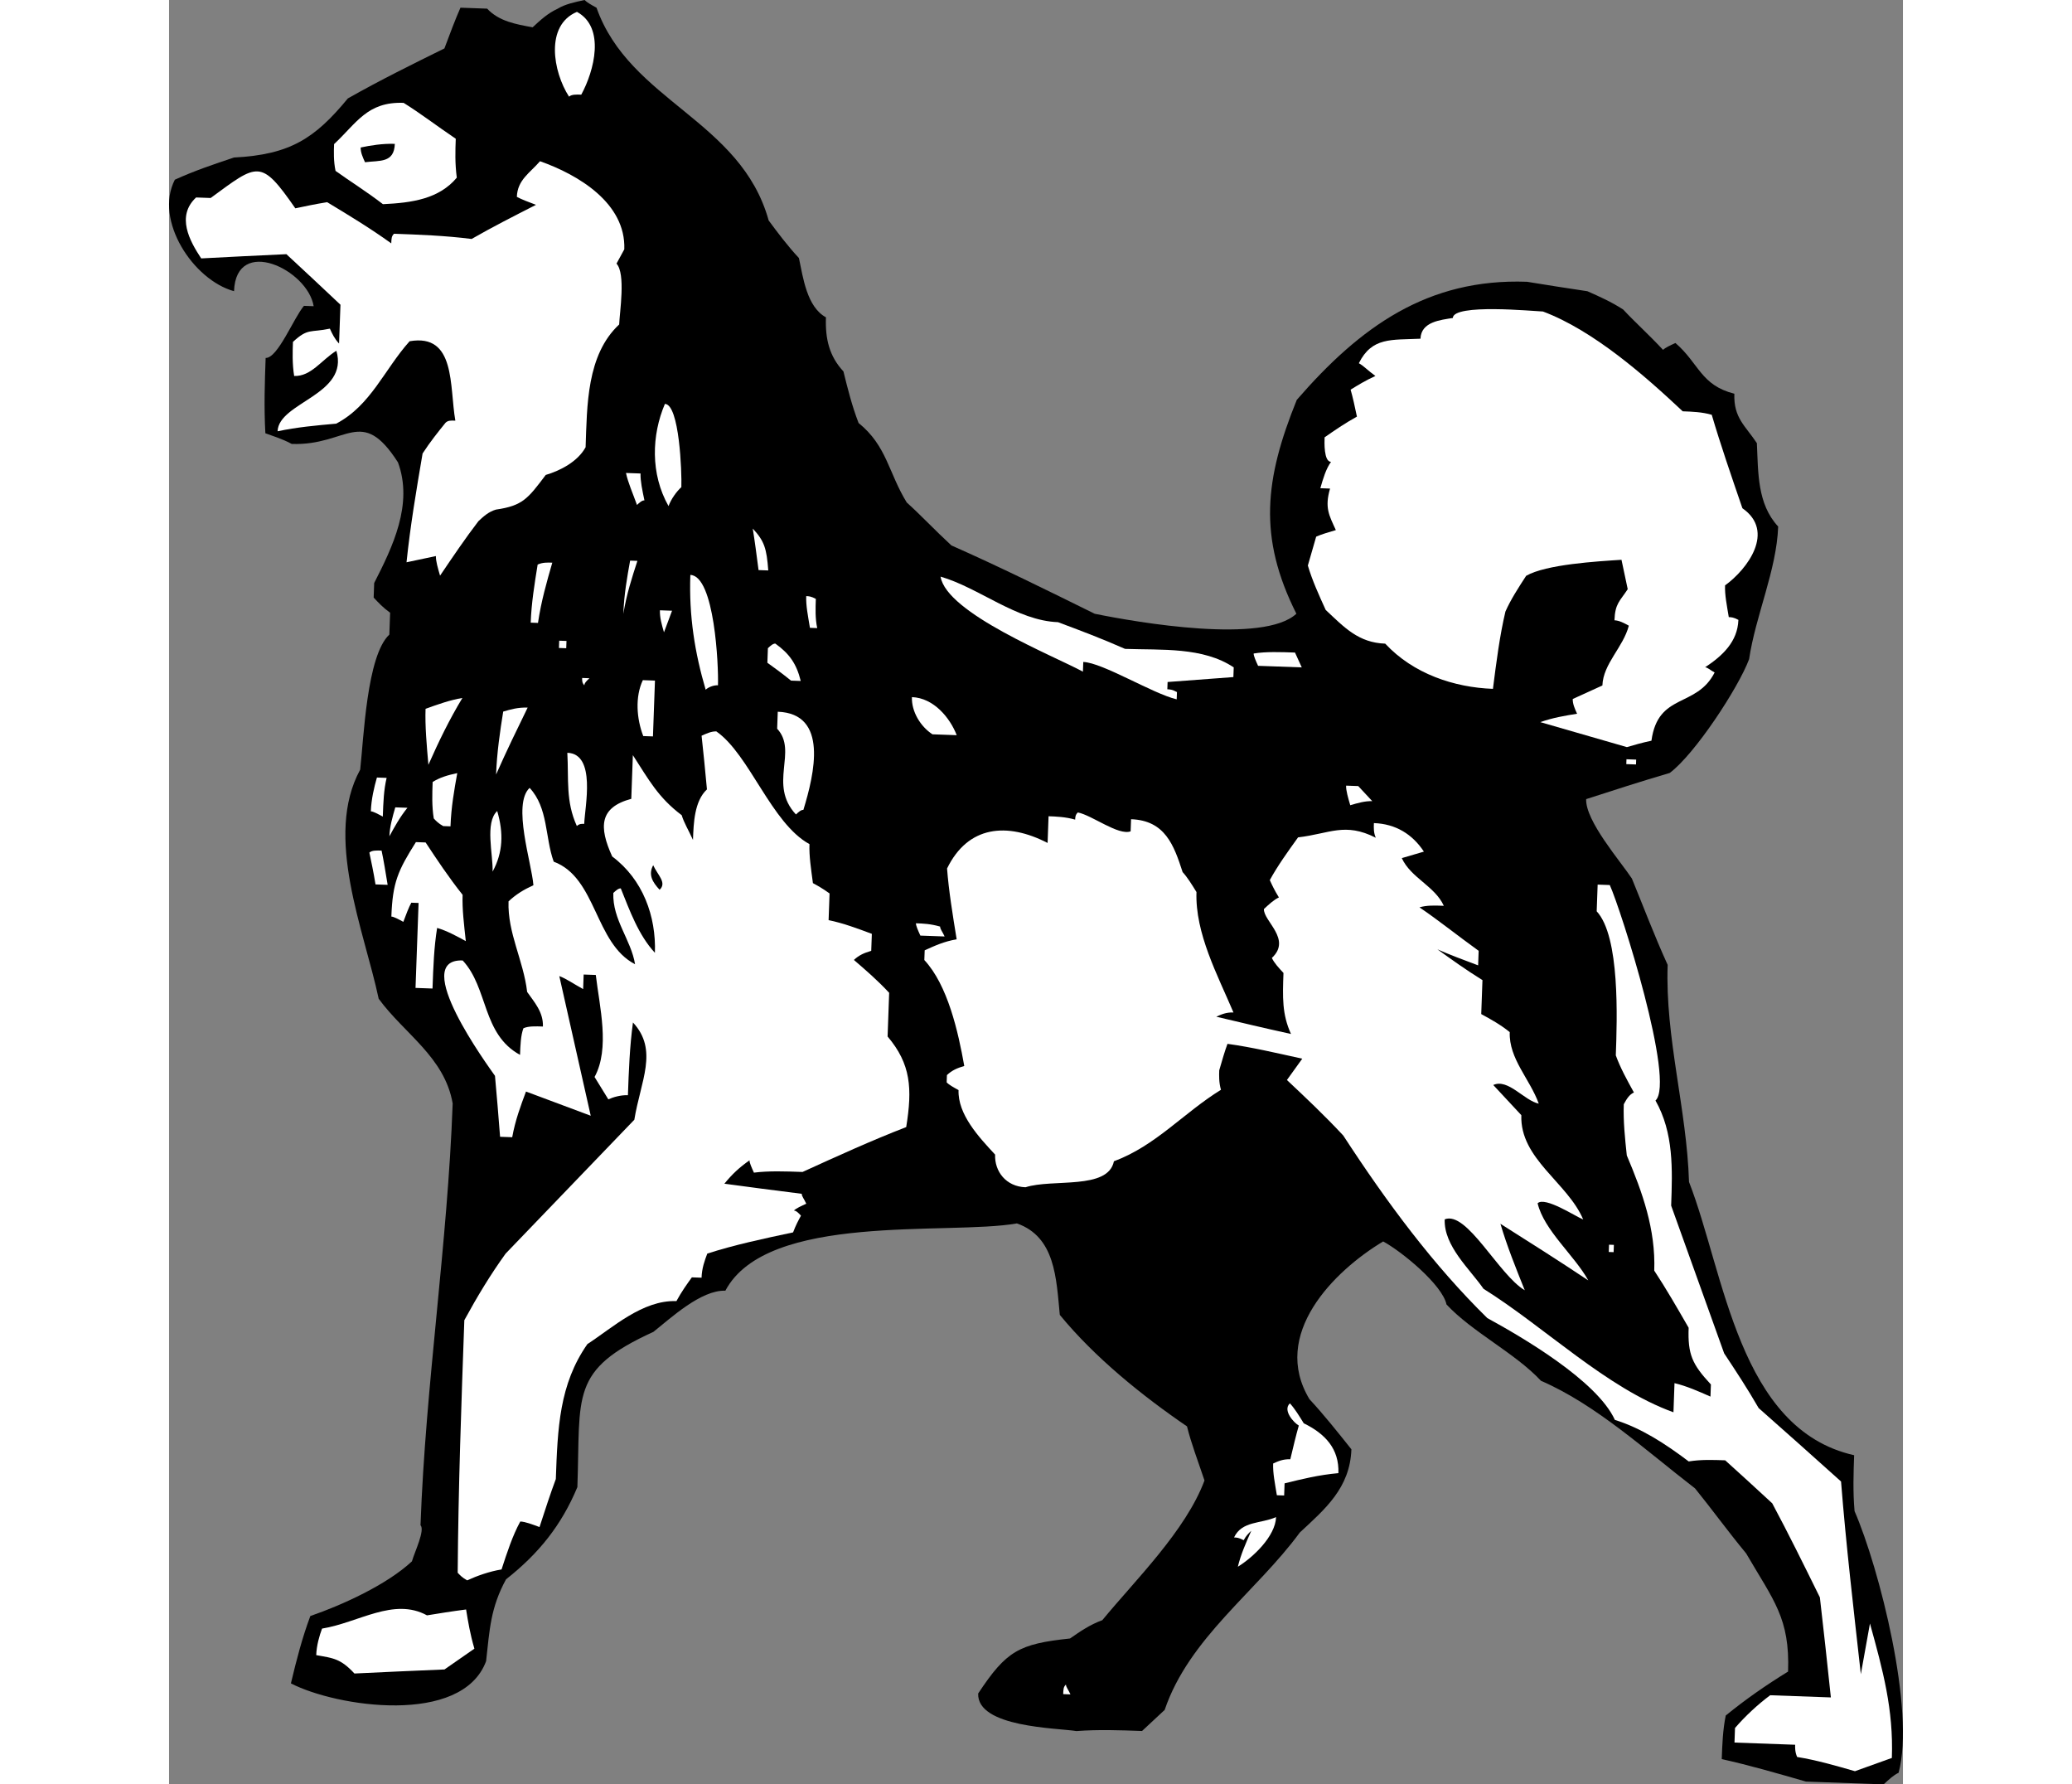 <?xml version="1.0" encoding="UTF-8"?>
<!DOCTYPE svg PUBLIC "-//W3C//DTD SVG 1.1//EN" "http://www.w3.org/Graphics/SVG/1.1/DTD/svg11.dtd">
<!-- Creator: CorelDRAW -->
<svg xmlns="http://www.w3.org/2000/svg" xml:space="preserve" width="7.848in" height="6.757in" version="1.1" style="shape-rendering:geometricPrecision; text-rendering:geometricPrecision; image-rendering:optimizeQuality; fill-rule:evenodd; clip-rule:evenodd"
viewBox="0 0 7847.73 8074.39"
 xmlns:xlink="http://www.w3.org/1999/xlink"
 xmlns:xodm="http://www.corel.com/coreldraw/odm/2003">
 <rect x="0" y="0" width="7847.73" height="8074.39" fill="#808080" stroke="none"/>
 <defs>
  <style type="text/css">
   <![CDATA[
    .fil0 {fill:black}
    .fil1 {fill:white}
   ]]>
  </style>
 </defs>
 <g id="Layer_x0020_1">
  <g id="_2008530811584">
   <path class="fil0" d="M7408.89 8061.76c-130.61,-37.69 -261.23,-75.38 -381.26,-101.69 2.37,-65.9 4.74,-131.79 18.09,-197.3 90.63,-73.72 180.86,-136.46 282.07,-198.81 8.69,-241.63 -65.43,-321.27 -189.73,-534.69 -84.31,-102.01 -157.65,-203.62 -231.37,-294.25 -224.72,-173.04 -448.26,-379.02 -697.32,-486.95 -116.47,-125.15 -311.01,-220.13 -427.49,-345.28 -18.81,-88.65 -200.38,-238.14 -286.68,-285.24 -224.79,134.89 -510.03,421.57 -333.58,713.84 63.53,68.27 126.67,147.52 189.8,226.77 -6.32,175.73 -119.71,270.63 -233.48,376.52 -196.58,267.86 -501.02,476.87 -611.71,802.8 -34.13,31.77 -68.27,63.54 -102.4,95.3 -98.85,-3.55 -197.7,-7.11 -296.94,0.33 -87.47,-14.14 -450.31,-16.19 -444.78,-169.95 127.93,-193.35 184.02,-224.33 415.85,-248.99 45.12,-31.37 90.23,-62.74 145.94,-82.73 149.48,-181.58 377.44,-404.33 462.61,-632.22 -29.79,-89.05 -59.98,-167.12 -79.18,-244.78 -203.93,-139.3 -417.68,-311.94 -575.71,-504.57 -16.05,-165.54 -20.32,-352.65 -194.08,-413.88 -309.89,54.84 -1130.86,-51.64 -1319.62,304.48 -109.83,-3.94 -246.37,123.11 -325.62,186.25 -380.14,173.29 -329.17,285.09 -344.17,702.45 -72.22,173.36 -175.8,301.6 -322.92,417.29 -70.64,129.43 -74.19,228.28 -90.3,370.67 -109.51,292.99 -678.27,206.56 -883.39,100.22 25.91,-109.05 51.43,-207.1 87.93,-304.77 144.75,-49.78 346.01,-141.52 459.79,-247.41 12.56,-43.53 60.05,-140.8 38.87,-163.56 22.89,-637.02 122.67,-1271.28 145.57,-1908.3 -36.43,-210.27 -219.59,-315.82 -334.88,-473.93 -65.83,-310.29 -248.52,-734.75 -83.71,-1036.76 16.12,-142.38 29.54,-515.8 131.94,-611.1 1.19,-32.95 2.37,-65.9 3.56,-98.85 -32.17,-23.15 -53.34,-45.9 -74.52,-68.66 0.8,-21.97 1.58,-43.94 2.37,-65.9 82.8,-161.98 177.77,-356.52 107.6,-546 -166.65,-258.92 -228.27,-74.19 -480.88,-83.27 -43.14,-23.54 -86.68,-36.1 -119.24,-48.27 -6.64,-121.2 -2.69,-231.04 1.25,-340.87 54.92,1.98 127.53,-182.37 173.44,-235.71 10.98,0.39 21.97,0.79 43.93,1.58 -27.02,-165.93 -351.38,-320.56 -360.47,-67.94 -185.13,-50.64 -362.37,-320.95 -267.8,-504.51 89.45,-40.77 178.49,-70.56 267.54,-100.35 253.41,-12.88 366,-85.82 515.49,-267.4 145.94,-82.73 291.48,-154.48 437.03,-226.23 24.33,-65.11 48.67,-130.22 72.6,-184.34 32.95,1.18 76.89,2.76 120.82,4.34 52.94,56.89 129.43,70.64 205.92,84.38 34.13,-31.76 68.27,-63.53 112.99,-83.91 33.73,-20.79 78.06,-30.19 122.39,-39.59 10.58,11.38 32.16,23.15 53.73,34.92 149.74,423.28 652.6,507.33 779.19,962.78 41.96,56.5 83.91,112.99 136.86,169.88 18.81,88.65 36.04,221.24 122.32,268.33 -3.55,98.85 15.65,176.52 79.18,244.78 19.21,77.68 38.4,155.34 68.59,233.41 128.24,103.58 134.88,224.79 218.02,359.75 63.92,57.28 127.45,125.55 201.97,194.21 216.5,95.76 432.61,202.51 648.72,309.25 196.52,40.05 764.87,137.47 912.78,-0.19 -174.47,-347.18 -143.03,-609.99 1.79,-967.7 286.82,-330.61 591.66,-550.6 1041.96,-534.41 87.47,14.14 174.94,28.28 273.4,42.82 54.13,23.94 108.25,47.88 161.98,82.81 52.94,56.89 116.87,114.17 180.39,182.44 11.38,-10.59 33.74,-20.78 56.1,-30.98 106.68,91.82 114.1,191.06 266.68,229.53 -3.94,109.83 49.79,144.75 101.94,223.61 6.24,132.2 1.11,274.97 96.41,377.37 -7.11,197.7 -102.48,403.22 -131.55,600.13 -48.67,130.22 -246.43,431.04 -359.42,514.95 -133.38,39.2 -255.77,78.79 -378.17,118.38 -3.55,98.85 154.88,280.5 207.03,359.36 50.58,122.79 100.76,256.55 161.91,390.73 -11.84,329.49 86.54,651.95 96.67,982.23 161.12,412.69 223.72,1118.77 747.35,1236.57 -2.76,76.88 -5.92,164.75 1.91,253 111.73,256.96 275.55,900.69 199.39,1183.88 -22.36,10.19 -45.12,31.37 -67.87,52.54 -120.82,-4.34 -241.64,-8.68 -351.46,-12.63z"/>
   <path class="fil1" d="M7630.52 8014.74c-87.08,-25.13 -174.16,-50.25 -261.62,-64.39 -10.2,-22.36 -9.41,-44.32 -9.02,-55.31 -98.84,-3.56 -186.71,-6.72 -274.57,-9.87 0.79,-21.97 1.57,-43.93 2.36,-65.9 45.91,-53.34 102.8,-106.28 159.3,-148.24 87.87,3.16 175.73,6.31 274.58,9.86 -16.44,-154.55 -32.88,-309.11 -49.72,-452.67 -71.75,-145.55 -143.5,-291.09 -215.65,-425.65 -74.51,-68.66 -149.02,-137.32 -212.94,-194.6 -54.92,-1.98 -109.83,-3.95 -165.15,5.06 -107.06,-80.82 -214.53,-150.67 -334.15,-187.96 -81.55,-178.89 -426.31,-378.24 -577.3,-460.64 -244.32,-239.73 -454.12,-522.2 -652.13,-826.24 -84.71,-91.02 -169.81,-171.06 -254.91,-251.11 23.15,-32.16 46.3,-64.31 69.45,-96.48 -120.02,-26.31 -229.06,-52.22 -338.5,-67.15 -12.16,32.55 -24.73,76.09 -37.29,119.63 -0.79,21.96 -1.98,54.91 7.83,88.26 -168.7,103.91 -295.04,253.33 -484.52,323.5 -26.7,131.01 -277.74,77.99 -400.13,117.58 -87.87,-3.16 -140.41,-71.03 -137.64,-147.91 -74.12,-79.65 -169.42,-182.05 -165.46,-291.88 -21.57,-11.78 -43.15,-23.55 -53.73,-34.93 0.39,-10.98 0.79,-21.97 1.18,-32.94 22.76,-21.18 45.12,-31.37 78.46,-41.17 -27.43,-154.95 -74.84,-365.6 -180.73,-479.38 0.8,-21.97 1.19,-32.95 1.58,-43.94 44.72,-20.39 89.45,-40.77 144.75,-49.78 -18.02,-110.62 -36.04,-221.24 -43.47,-320.48 94.97,-194.54 271.49,-210.19 455.04,-115.62 1.58,-43.93 3.17,-87.87 4.35,-120.81 32.95,1.18 76.88,2.76 120.42,15.32 0.39,-10.98 0.79,-21.96 12.16,-32.55 65.5,13.35 183.16,105.56 238.86,85.56 0.79,-21.97 1.58,-43.93 1.98,-54.91 153.76,5.53 193.75,116.93 233.34,239.33 21.17,22.76 41.96,56.5 62.74,90.23 -6.71,186.71 96.41,377.37 167.37,544.88 -32.95,-1.18 -55.31,9.02 -77.68,19.21 109.05,25.91 218.08,51.83 338.11,78.14 -40.78,-89.45 -38.02,-166.33 -34.06,-276.15 -21.18,-22.76 -42.35,-45.52 -52.55,-67.87 91.02,-84.71 -38.01,-166.33 -36.03,-221.25 22.76,-21.17 45.51,-42.35 67.87,-52.54 -20.79,-33.74 -30.98,-56.1 -41.17,-78.46 35.32,-64.72 81.62,-129.03 127.92,-193.35 143.57,-16.84 211.45,-69.38 351.85,1.65 -10.19,-22.36 -9.4,-44.33 -8.61,-66.29 98.85,3.55 174.16,50.24 226.31,129.1 -33.35,9.8 -66.68,19.6 -100.03,29.4 40.77,89.44 149.42,126.34 190.2,215.78 -43.94,-1.58 -76.88,-2.76 -110.23,7.03 85.89,58.08 171.38,127.13 267.86,196.59 -0.79,21.96 -1.57,43.93 -2.37,65.9 -65.1,-24.34 -130.21,-48.67 -184.34,-72.61 64.32,46.31 128.65,92.6 203.94,139.3 -1.57,43.94 -3.55,98.85 -5.53,153.77 43.14,23.54 86.29,47.08 129.04,81.62 -4.35,120.81 91.35,212.22 131.33,323.64 -65.5,-13.35 -138.83,-114.97 -205.92,-84.38 42.35,45.51 84.71,91.02 127.06,136.53 -7.11,197.7 209.01,304.44 279.96,471.95 -32.55,-12.17 -172.17,-105.16 -206.3,-73.4 28.61,122 167.44,236.96 229.39,349.16 -139.62,-93 -268.65,-174.62 -397.69,-256.24 29.4,100.04 69.78,200.46 110.16,300.89 -118.45,-70.24 -261.94,-361.33 -362.38,-320.95 -4.34,120.82 112.92,224 175.66,314.24 279.64,175.01 555.73,448.87 859.7,558.77 1.58,-43.94 3.16,-87.87 4.74,-131.8 54.52,12.96 108.64,36.9 162.77,60.84 0.79,-21.97 1.58,-43.94 1.98,-54.92 -84.71,-91.02 -105.09,-135.74 -100.75,-256.55 -51.76,-89.84 -103.52,-179.68 -155.67,-258.53 6.71,-186.71 -53.27,-353.83 -124.23,-521.34 -8.22,-77.28 -16.43,-154.56 -13.67,-231.44 11.77,-21.57 23.54,-43.14 45.9,-53.34 -30.98,-56.1 -61.95,-112.19 -81.95,-167.9 5.92,-164.75 19.34,-538.17 -86.54,-651.95 1.57,-43.94 3.16,-87.87 4.34,-120.82 10.98,0.4 32.95,1.19 54.92,1.98 50.97,111.81 297.91,890.49 206.89,975.2 82.73,145.94 76.81,310.69 70.89,475.43 79.97,222.82 159.94,445.64 239.91,668.46 52.16,78.86 104.31,157.71 156.06,247.55 117.26,103.2 245.11,217.76 372.96,332.33 22.69,286.74 56.36,573.88 89.64,872 13.74,-76.49 27.49,-152.97 41.23,-229.46 58.4,211.05 107,388.76 99.11,608.42 -55.71,19.99 -111.42,39.98 -167.12,59.98z"/>
   <path class="fil1" d="M839.08 7572.68c-63.54,-68.27 -96.48,-69.45 -172.97,-83.19 1.57,-43.94 14.14,-87.47 26.31,-120.03 165.93,-27.02 324.03,-142.32 475.04,-59.91 55.31,-9.01 110.62,-18.02 176.91,-26.63 9.01,55.31 18.02,110.62 37.61,177.31 -45.12,31.37 -90.23,62.74 -135.35,94.11 -143.17,5.85 -275.37,12.1 -407.55,18.34z"/>
   <path class="fil1" d="M4046.93 7665.99c0.79,-21.97 1.18,-32.95 12.56,-43.53 -0.39,10.98 10.2,22.35 20.39,44.72 -10.98,-0.39 -21.97,-0.79 -32.95,-1.18z"/>
   <path class="fil1" d="M1349.11 7151.12c-21.57,-11.77 -32.17,-23.15 -42.75,-34.53 2.83,-384.81 16.65,-769.22 30.07,-1142.64 58.86,-107.87 117.34,-204.74 186.78,-301.22 194.22,-201.97 388.42,-403.93 582.64,-605.9 28.28,-174.94 110.3,-314.96 -6.18,-440.11 -14.93,109.43 -18.88,219.26 -22.82,329.1 -32.95,-1.19 -66.3,8.61 -88.65,18.8 -20.79,-33.73 -41.57,-67.47 -62.35,-101.21 70.64,-129.43 22.43,-318.12 5.59,-461.69 -21.97,-0.79 -43.94,-1.58 -54.92,-1.98 -0.79,21.97 -1.57,43.94 -2.36,65.9 -43.15,-23.54 -75.31,-46.69 -107.86,-58.86 47.41,210.65 94.83,421.3 142.24,631.96 -97.66,-36.5 -195.32,-73.01 -292.99,-109.51 -24.34,65.11 -48.67,130.22 -62.41,206.71 -21.97,-0.8 -43.94,-1.58 -54.91,-1.98 -7.43,-99.24 -15.26,-187.5 -23.08,-275.76 -31.37,-45.12 -387.83,-530.82 -146.2,-522.13 116.47,125.16 87.01,333.05 259.58,427.23 1.57,-43.93 3.16,-87.87 15.32,-120.42 22.36,-10.2 55.31,-9.01 88.26,-7.83 2.37,-65.9 -39.98,-111.41 -71.35,-156.52 -16.84,-143.57 -89.37,-267.15 -84.24,-409.93 34.13,-31.76 67.87,-52.54 112.6,-72.94 -7.43,-99.24 -96.8,-366.39 -17.16,-440.51 84.71,91.02 68.98,222.43 108.97,333.84 195.33,73.01 184.67,369.54 368.23,464.13 -18.02,-110.62 -102.73,-201.64 -98.39,-322.46 11.38,-10.59 22.76,-21.17 33.74,-20.78 40.38,100.42 80.36,211.83 154.48,291.48 5.92,-164.75 -54.06,-331.86 -193.28,-435.84 -61.16,-134.17 -58,-222.04 86.36,-260.83 2.37,-65.9 4.74,-131.8 7.11,-197.7 72.93,112.6 114.1,191.06 221.16,271.88 9.8,33.35 30.58,67.09 50.97,111.81 2.76,-76.89 6.32,-175.73 63.21,-228.67 -7.83,-88.26 -16.05,-165.53 -24.27,-242.82 22.36,-10.19 44.72,-20.39 66.69,-19.6 150.21,104.38 248.98,415.85 421.56,510.04 -1.97,54.91 7.04,110.22 15.66,176.52 21.57,11.77 43.14,23.54 75.3,46.69 -1.18,32.95 -2.76,76.88 -4.34,120.82 65.5,13.35 130.61,37.68 195.72,62.02 -0.8,21.97 -1.58,43.93 -2.76,76.88 -33.35,9.8 -55.71,19.99 -78.46,41.17 53.34,45.9 106.67,91.81 159.61,148.7 -2.37,65.9 -4.74,131.8 -7.11,197.7 105.5,124.76 112.53,234.99 84.25,409.92 -156.13,60.38 -312.66,131.73 -469.19,203.09 -76.88,-2.76 -153.76,-5.53 -220.05,3.09 -10.2,-22.36 -20.39,-44.72 -19.99,-55.71 -45.12,31.37 -79.25,63.13 -113.78,105.88 109.43,14.94 229.86,30.26 350.27,45.59 -0.39,10.98 10.2,22.36 20.39,44.72 -22.36,10.2 -44.72,20.39 -56.1,30.98 10.98,0.4 21.57,11.78 32.17,23.16 -11.77,21.57 -23.55,43.14 -35.72,75.69 -132.98,28.21 -265.96,56.43 -388.36,96.02 -12.16,32.55 -24.34,65.11 -25.91,109.04 -21.97,-0.79 -32.95,-1.18 -43.94,-1.57 -23.15,32.16 -46.3,64.31 -69.84,107.46 -153.77,-5.53 -290.3,121.53 -402.9,194.46 -127.52,182.37 -134.62,380.07 -142.91,610.71 -24.34,65.11 -49.07,141.2 -73.8,217.3 -32.55,-12.16 -65.1,-24.34 -87.07,-25.13 -35.32,64.72 -60.05,140.81 -84.78,216.9 -55.31,9.02 -111.01,29.01 -155.74,49.39z"/>
   <path class="fil1" d="M4837.46 7089.55c12.96,-54.52 36.9,-108.64 60.84,-162.77 -11.38,10.58 -22.76,21.17 -34.53,42.75 -21.57,-11.77 -32.56,-12.17 -43.54,-12.57 35.72,-75.69 123.19,-61.55 190.26,-92.13 -3.16,87.87 -105.56,183.16 -173.04,224.72z"/>
   <path class="fil1" d="M5014.06 6765.98c-9.01,-55.31 -18.42,-99.64 -16.84,-143.57 22.36,-10.19 44.72,-20.39 77.67,-19.2 12.96,-54.53 25.91,-109.05 38.48,-152.58 -21.57,-11.77 -74.51,-68.66 -40.38,-100.43 21.17,22.76 41.95,56.5 62.74,90.23 97.27,47.49 160.79,115.75 156.85,225.59 -88.26,7.83 -165.93,27.02 -243.6,46.23 -0.39,10.98 -1.18,32.95 -1.98,54.92 -10.98,-0.4 -21.96,-0.8 -32.94,-1.19z"/>
   <path class="fil1" d="M6516.26 5665.26c0.39,-10.98 0.79,-21.97 1.19,-32.95 0,0 10.98,0.39 21.96,0.79 -0.39,10.98 -0.79,21.97 -1.18,32.95 0,0 -10.98,-0.39 -21.97,-0.79z"/>
   <path class="fil1" d="M1115.54 4470.38c4.74,-131.79 9.48,-263.6 13.82,-384.41 -10.98,-0.39 -21.97,-0.79 -32.94,-1.18 -11.78,21.57 -23.94,54.13 -36.11,86.68 -21.57,-11.78 -43.14,-23.55 -54.13,-23.94 5.53,-153.76 29.46,-207.89 111.08,-336.93 10.98,0.39 21.97,0.8 43.94,1.58 52.15,78.86 104.3,157.71 167.43,236.96 -2.36,65.9 6.25,132.19 14.47,209.46 -43.14,-23.54 -86.28,-47.08 -129.82,-59.65 -14.14,87.47 -17.31,175.34 -20.86,274.19 -32.94,-1.18 -54.91,-1.98 -76.88,-2.76z"/>
   <path class="fil1" d="M3400.49 4233.59c-10.19,-22.36 -20.39,-44.72 -19.99,-55.71 32.95,1.19 65.9,2.37 109.44,14.94 -0.39,10.98 10.19,22.35 20.39,44.72 -43.94,-1.57 -76.88,-2.76 -109.83,-3.94z"/>
   <path class="fil1" d="M934.42 4001.99c-9.01,-55.31 -18.41,-99.64 -27.81,-143.97 11.38,-10.59 33.34,-9.8 55.31,-9.01 9.41,44.32 18.42,99.64 27.43,154.94 -21.97,-0.79 -43.94,-1.57 -54.92,-1.97z"/>
   <path class="fil0" d="M2220.24 4026.21c-31.76,-34.13 -52.55,-67.87 -29,-111.01 20.39,44.72 63.13,79.25 29,111.01z"/>
   <path class="fil1" d="M1464.37 3944.06c2.76,-76.89 -36.03,-221.24 20.86,-274.19 29.39,100.03 26.24,187.89 -20.86,274.19z"/>
   <path class="fil1" d="M997.24 3784.3c1.57,-43.94 14.14,-87.47 26.7,-131.01 10.98,0.39 32.95,1.18 54.92,1.98 -34.54,42.75 -58.08,85.89 -81.62,129.03z"/>
   <path class="fil1" d="M1240.84 3738.07c-21.57,-11.77 -32.17,-23.15 -42.75,-34.53 -9.02,-55.31 -7.04,-110.23 -5.06,-165.15 33.74,-20.78 67.09,-30.57 111.41,-39.98 -13.75,76.49 -27.49,152.97 -30.65,240.84 -10.98,-0.39 -21.96,-0.79 -32.94,-1.18z"/>
   <path class="fil1" d="M1845.7 3737.81c-50.97,-111.8 -36.43,-210.26 -43.07,-331.47 131.8,4.74 79.18,244.79 76.42,321.67 -10.98,-0.39 -21.97,-0.8 -33.35,9.8z"/>
   <path class="fil1" d="M967.44 3695.25c-21.57,-11.78 -43.14,-23.55 -54.13,-23.94 1.98,-54.91 14.94,-109.44 27.49,-152.97 10.98,0.39 21.97,0.79 43.93,1.58 -12.95,54.52 -14.93,109.43 -17.3,175.34z"/>
   <path class="fil1" d="M2837.34 3685.47c-127.06,-136.53 10.27,-285.55 -85.03,-387.96 1.18,-32.94 1.98,-54.91 2.76,-76.88 230.64,8.29 165.86,280.89 116.01,444.06 -10.98,-0.39 -22.36,10.2 -33.74,20.78z"/>
   <path class="fil1" d="M1480.16 3504.73c3.56,-98.85 18.09,-197.3 32.23,-284.78 33.35,-9.8 66.68,-19.6 110.62,-18.02 -47.49,97.27 -94.97,194.54 -142.85,302.79z"/>
   <path class="fil1" d="M5346.23 3643.68c-9.8,-33.35 -19.6,-66.69 -18.81,-88.65 10.98,0.39 32.95,1.18 54.92,1.97 21.17,22.76 42.35,45.52 63.53,68.27 -32.95,-1.19 -66.29,8.61 -99.64,18.41z"/>
   <path class="fil1" d="M1173.82 3460.72c-7.83,-88.26 -15.65,-176.52 -12.88,-253.4 55.7,-19.99 111.41,-39.98 166.72,-49 -58.47,96.88 -105.96,194.15 -153.84,302.4z"/>
   <path class="fil1" d="M2146.26 3330.72c-30.18,-78.07 -37.61,-177.31 -1.9,-253.01 10.98,0.4 32.94,1.19 54.91,1.98 -2.76,76.88 -5.92,164.75 -9.08,252.61 -21.97,-0.79 -32.95,-1.18 -43.94,-1.57z"/>
   <path class="fil1" d="M6595.61 3457.64c0,0 0.39,-10.98 0.79,-21.97 10.98,0.4 21.97,0.8 43.93,1.58 0,0 -0.39,10.98 -0.79,21.97 -10.98,-0.39 -21.97,-0.8 -43.93,-1.58z"/>
   <path class="fil1" d="M3455.22 3322.78c-53.73,-34.93 -95.3,-102.4 -92.93,-168.3 98.85,3.56 172.57,94.19 202.76,172.25 -43.94,-1.57 -76.88,-2.76 -109.83,-3.94z"/>
   <path class="fil1" d="M6598.37 3380.76c-130.62,-37.68 -261.23,-75.38 -391.85,-113.06 55.71,-19.99 111.02,-29 166.33,-38.01 -10.19,-22.36 -20.39,-44.72 -19.6,-66.69 44.72,-20.39 89.45,-40.77 134.17,-61.16 3.55,-98.85 94.18,-172.57 119.7,-270.64 -21.57,-11.77 -43.14,-23.54 -65.11,-24.33 2.76,-76.89 25.13,-87.08 60.05,-140.81 -9.4,-44.33 -18.8,-88.65 -28.21,-132.98 -110.22,7.03 -341.66,20.71 -431.5,72.47 -34.92,53.73 -69.85,107.46 -93.78,161.59 -25.91,109.05 -41.24,229.46 -56.56,349.89 -175.73,-6.32 -360.47,-67.95 -487.53,-204.48 -120.82,-4.34 -184.34,-72.6 -269.45,-152.65 -30.58,-67.08 -61.16,-134.16 -80.76,-200.86 12.56,-43.53 25.13,-87.07 37.68,-130.61 22.36,-10.19 55.71,-19.99 89.05,-29.79 -30.57,-67.09 -51.36,-100.83 -26.24,-187.89 -21.96,-0.8 -32.94,-1.19 -43.93,-1.58 12.56,-43.53 25.13,-87.08 48.27,-119.24 -32.95,-1.19 -29.8,-89.05 -29,-111.01 45.12,-31.37 90.23,-62.74 146.33,-93.72 -9.4,-44.33 -18.8,-88.65 -28.61,-122 33.74,-20.79 67.48,-41.57 112.2,-61.95 -32.16,-23.15 -53.34,-45.9 -74.9,-57.68 59.26,-118.84 146.72,-104.7 278.92,-110.95 2.76,-76.89 91.02,-84.71 146.34,-93.72 2.37,-65.91 364.02,-30.91 407.96,-29.33 227.88,85.17 462.41,291.55 632.61,451.63 43.93,1.58 87.87,3.16 131.4,15.72 39.2,133.38 88.98,278.13 138.77,422.88 150.2,104.38 23.08,275.76 -78.53,349.09 -1.58,43.94 7.82,88.26 16.84,143.57 10.98,0.39 21.96,0.79 43.53,12.56 -3.55,98.85 -71.83,162.38 -150.67,214.53 10.98,0.39 21.57,11.77 43.14,23.54 -82.81,161.98 -256.17,89.77 -286.03,308.64 -44.33,9.4 -77.68,19.21 -111.01,29z"/>
   <path class="fil1" d="M1879.57 3101.19c-10.58,-11.38 -10.19,-22.36 -9.8,-33.35 10.98,0.39 21.97,0.79 32.95,1.18 -11.38,10.59 -22.76,21.18 -23.16,32.17z"/>
   <path class="fil1" d="M2428.73 3120.92c-48.99,-166.72 -76.03,-332.66 -69.31,-519.36 109.83,3.94 128.17,411.51 125.02,499.37 -21.97,-0.79 -44.33,9.4 -55.71,19.99z"/>
   <path class="fil1" d="M4560.64 3164.56c-109.05,-25.92 -334.95,-166 -422.81,-169.16 -0.39,10.98 -0.79,21.96 -1.58,43.93 -129.42,-70.64 -617.35,-264.13 -644.38,-430.06 174.16,50.25 344.75,199.35 531.47,206.06 97.66,36.5 195.32,73.01 303.58,120.89 164.75,5.92 352.25,-9.33 491.87,83.66 -0.39,10.98 -0.79,21.96 -1.58,43.93 -99.24,7.43 -198.49,14.86 -297.73,22.29 -0.39,10.98 -0.79,21.97 -1.18,32.94 10.98,0.4 21.97,0.8 43.53,12.57 -0.39,10.98 -0.79,21.97 -1.18,32.95z"/>
   <path class="fil1" d="M2815.11 3079.83c-42.75,-34.54 -74.9,-57.68 -107.06,-80.83 0.79,-21.97 1.57,-43.93 2.36,-65.9 11.39,-10.59 22.76,-21.18 33.74,-20.79 64.32,46.31 95.69,91.42 114.9,169.09 -21.97,-0.79 -32.95,-1.18 -43.94,-1.57z"/>
   <path class="fil1" d="M1764.68 2932.1c0.39,-10.98 0.79,-21.97 1.18,-32.95 10.98,0.39 21.97,0.8 32.95,1.19 -0.39,10.98 -0.79,21.96 -1.18,32.94 -10.98,-0.39 -21.97,-0.79 -32.95,-1.18z"/>
   <path class="fil1" d="M4929.01 3012.84c-10.2,-22.36 -20.39,-44.72 -19.99,-55.7 55.31,-9.02 121.21,-6.65 187.11,-4.28 10.2,22.36 20.39,44.72 30.58,67.09 -65.91,-2.37 -131.8,-4.74 -197.7,-7.11z"/>
   <path class="fil1" d="M2240.12 2861.2c-9.8,-33.35 -19.6,-66.68 -18.42,-99.64 10.98,0.39 32.95,1.18 54.92,1.98 -12.17,32.55 -24.34,65.11 -36.5,97.66z"/>
   <path class="fil1" d="M1636.83 2817.52c3.16,-87.87 17.3,-175.33 31.44,-262.8 22.36,-10.2 44.33,-9.41 66.3,-8.61 -25.13,87.07 -50.25,174.15 -64.78,272.6 -10.98,-0.39 -21.97,-0.79 -32.95,-1.19z"/>
   <path class="fil1" d="M2900.68 2840.96c-9.01,-55.31 -18.42,-99.64 -16.84,-143.56 10.98,0.39 21.97,0.79 43.53,12.56 -1.57,43.94 -3.16,87.87 6.24,132.2 -10.98,-0.39 -21.96,-0.79 -32.94,-1.19z"/>
   <path class="fil1" d="M2056.17 2777.62c3.16,-87.87 16.9,-164.35 30.65,-240.84 10.98,0.39 21.97,0.79 32.94,1.18 -24.72,76.09 -49.45,152.19 -63.6,239.66z"/>
   <path class="fil1" d="M1226.58 2604.83c-9.8,-33.35 -19.6,-66.68 -18.8,-88.65 -44.33,9.4 -88.66,18.8 -132.98,28.21 16.9,-164.35 44.79,-328.31 72.68,-492.27 34.92,-53.73 69.45,-96.48 103.98,-139.23 11.38,-10.59 22.35,-10.2 44.32,-9.4 -27.42,-154.95 3.23,-395.79 -207.03,-359.36 -114.56,127.85 -175.41,290.62 -332.32,372.96 -88.26,7.83 -176.52,15.66 -265.18,34.46 4.74,-131.79 324.83,-164.28 266.03,-364.34 -67.47,41.57 -114.17,116.87 -191.05,114.1 -9.01,-55.31 -7.03,-110.23 -5.46,-154.16 68.27,-63.54 78.46,-41.17 167.12,-59.98 10.2,22.35 20.39,44.72 41.57,67.47 2.37,-65.9 4.34,-120.81 6.31,-175.73 -85.1,-80.04 -170.2,-160.08 -244.71,-228.73 -132.2,6.24 -264.38,12.49 -385.59,19.13 -52.15,-78.86 -114.1,-191.05 -23.08,-275.76 21.97,0.79 43.93,1.57 65.9,2.37 214.6,-157.25 226.37,-178.82 383.22,46.76 44.33,-9.4 88.66,-18.8 143.97,-27.81 96.87,58.46 193.75,116.93 290.23,186.39 0.8,-21.97 1.19,-32.95 12.57,-43.54 109.83,3.95 230.64,8.29 351.07,23.62 89.83,-51.76 190.66,-103.12 291.47,-154.48 -32.55,-12.17 -65.1,-24.34 -86.68,-36.11 2.76,-76.88 58.86,-107.86 104.77,-161.2 173.75,61.23 389.08,189.94 381.57,398.62 -11.77,21.57 -23.54,43.14 -35.31,64.72 42.35,45.51 14.07,220.45 12.1,275.37 -147.91,137.64 -145.22,368.69 -151.93,555.4 -35.31,64.71 -113.78,105.88 -180.47,125.48 -80.82,107.06 -103.97,139.23 -225.58,156.85 -33.35,9.8 -56.1,30.98 -78.86,52.15 -57.68,74.91 -115.75,160.8 -173.83,246.69z"/>
   <path class="fil1" d="M2668.13 2579.66c-8.61,-66.29 -17.23,-132.59 -26.24,-187.89 52.94,56.89 62.74,90.23 70.17,189.48 -21.96,-0.8 -32.94,-1.19 -43.93,-1.58z"/>
   <path class="fil1" d="M2117.86 2284.95c-19.99,-55.71 -40.38,-100.43 -49.79,-144.75 21.97,0.79 43.94,1.57 65.91,2.37 -1.19,32.94 8.22,77.27 17.62,121.6 -10.98,-0.4 -22.36,10.19 -33.74,20.78z"/>
   <path class="fil1" d="M2260.64 2290.09c-82.73,-145.94 -76.42,-321.67 -16.37,-462.47 65.9,2.36 76.81,310.68 74.44,376.58 -22.76,21.18 -45.9,53.34 -58.08,85.9z"/>
   <path class="fil1" d="M968.07 923.95c-74.9,-57.68 -150.21,-104.38 -214.53,-150.67 -9.41,-44.33 -7.83,-88.26 -6.65,-121.21 102.4,-95.29 149.89,-192.57 314.63,-186.65 75.31,46.7 150.21,104.38 236.11,162.45 -1.98,54.91 -3.95,109.83 4.66,176.12 -80.43,96.09 -202.04,113.71 -334.23,119.95z"/>
   <path class="fil0" d="M886.92 734.08c-10.2,-22.36 -20.39,-44.72 -19.6,-66.68 44.32,-9.41 99.64,-18.42 154.55,-16.44 -3.16,87.87 -68.66,74.51 -134.95,83.13z"/>
   <path class="fil1" d="M1810.37 437.35c-72.94,-112.6 -109.37,-322.85 35.78,-383.62 129.43,70.64 78.4,266.75 19.53,374.61 -21.97,-0.79 -43.93,-1.58 -55.31,9.01z"/>
  </g>
 </g>
</svg>
